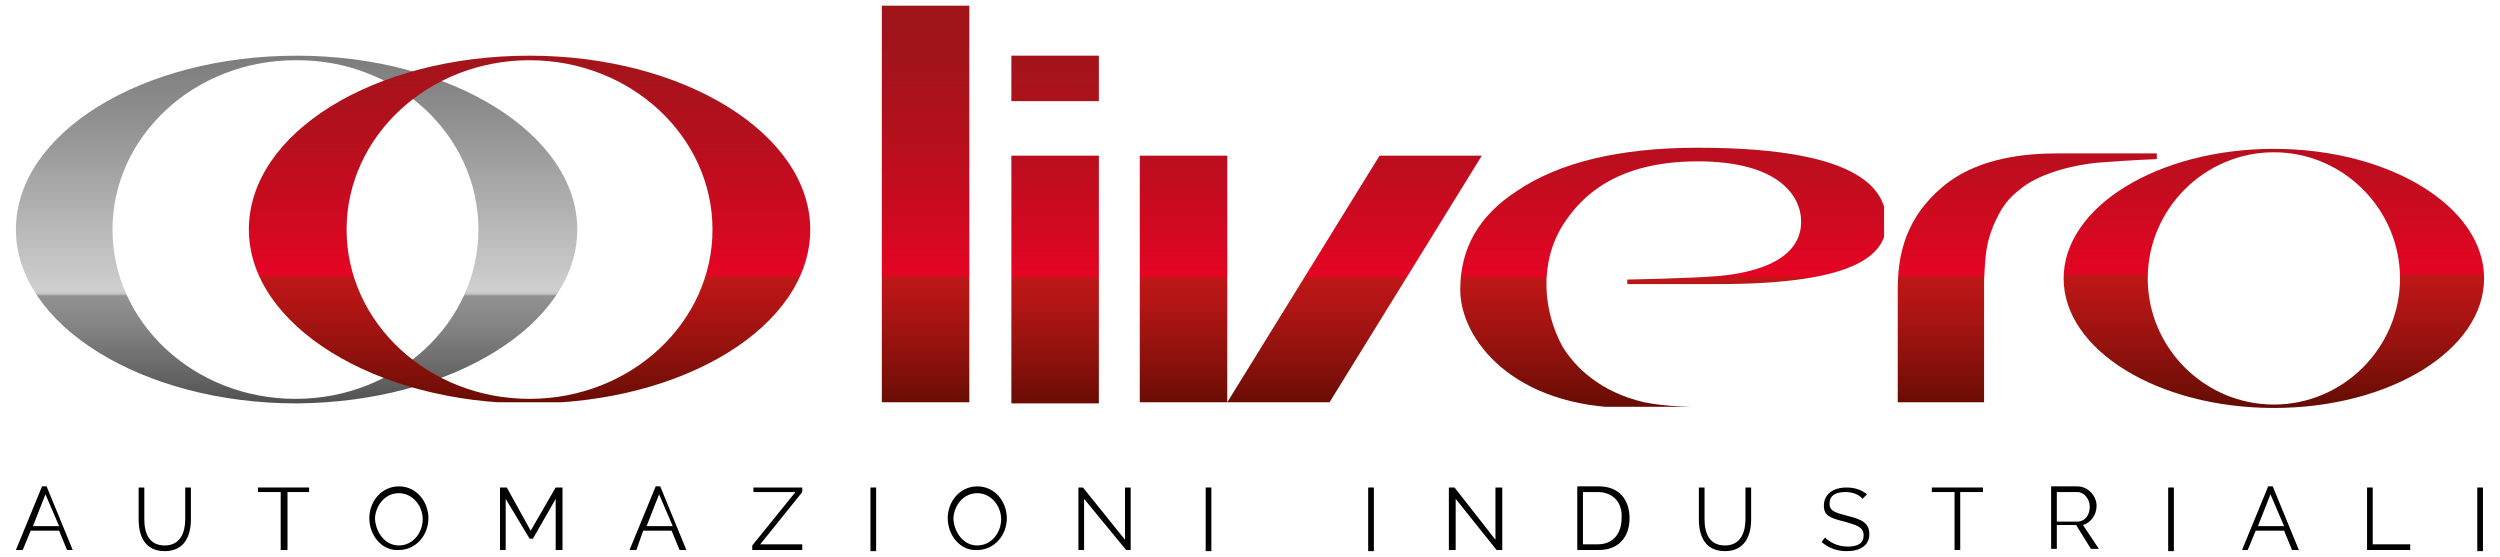 <?xml version="1.0" encoding="UTF-8"?> <svg xmlns="http://www.w3.org/2000/svg" xmlns:xlink="http://www.w3.org/1999/xlink" version="1.1" id="Capa_1" x="0px" y="0px" viewBox="0 0 220 49" style="enable-background:new 0 0 220 49;" xml:space="preserve"> <style type="text/css"> .st0{clip-path:url(#SVGID_5_);fill:url(#SVGID_6_);} .st1{clip-path:url(#SVGID_8_);fill:url(#SVGID_9_);} .st2{clip-path:url(#SVGID_11_);fill:url(#SVGID_12_);} .st3{clip-path:url(#SVGID_14_);fill:url(#SVGID_15_);} .st4{clip-path:url(#SVGID_17_);fill:url(#SVGID_18_);} .st5{clip-path:url(#SVGID_20_);fill:url(#SVGID_21_);} .st6{clip-path:url(#SVGID_23_);fill:url(#SVGID_24_);} .st7{clip-path:url(#SVGID_26_);fill:url(#SVGID_27_);} </style> <g> <g> <defs> <path id="SVGID_1_" d="M42.1,20.2c0,8.2-7.2,14.9-16.1,14.9c-8.9,0-16.1-6.7-16.1-14.9c0-8.2,7.2-14.9,16.1-14.9 C34.9,5.2,42.1,11.9,42.1,20.2 M50.8,20.2c0-8.4-11.1-15.3-24.7-15.3c-13.6,0-24.7,6.8-24.7,15.3c0,8.4,11.1,15.3,24.7,15.3 C39.7,35.4,50.8,28.6,50.8,20.2"></path> </defs> <linearGradient id="SVGID_2_" gradientUnits="userSpaceOnUse" x1="-1060.402" y1="105.043" x2="-1060.402" y2="137.264" gradientTransform="matrix(-1 0 0 -1 -1034.345 141.839)"> <stop offset="0" style="stop-color:#464646"></stop> <stop offset="9.855045e-02" style="stop-color:#606060"></stop> <stop offset="0.252" style="stop-color:#848484"></stop> <stop offset="0.334" style="stop-color:#929292"></stop> <stop offset="0.336" style="stop-color:#A8A8A8"></stop> <stop offset="0.338" style="stop-color:#B9B9B9"></stop> <stop offset="0.341" style="stop-color:#C6C6C6"></stop> <stop offset="0.345" style="stop-color:#CDCDCD"></stop> <stop offset="0.355" style="stop-color:#CFCFCF"></stop> <stop offset="0.379" style="stop-color:#CBCBCB"></stop> <stop offset="0.799" style="stop-color:#929292"></stop> <stop offset="1" style="stop-color:#7B7B7B"></stop> </linearGradient> <use xlink:href="#SVGID_1_" style="overflow:visible;fill:url(#SVGID_2_);"></use> <clipPath id="SVGID_3_"> <use xlink:href="#SVGID_1_" style="overflow:visible;"></use> </clipPath> </g> <g> <defs> <rect id="SVGID_4_" x="77.6" y="0.5" width="7.7" height="34.9"></rect> </defs> <clipPath id="SVGID_5_"> <use xlink:href="#SVGID_4_" style="overflow:visible;"></use> </clipPath> <linearGradient id="SVGID_6_" gradientUnits="userSpaceOnUse" x1="-1211.749" y1="-334.843" x2="-1209.194" y2="-334.843" gradientTransform="matrix(0 -14.945 -14.945 0 -4922.901 -18071.58)"> <stop offset="0" style="stop-color:#520A00"></stop> <stop offset="7.833120e-04" style="stop-color:#520A00"></stop> <stop offset="0.167" style="stop-color:#8C110C"></stop> <stop offset="0.29" style="stop-color:#B01514"></stop> <stop offset="0.356" style="stop-color:#BE1717"></stop> <stop offset="0.357" style="stop-color:#CE0F1C"></stop> <stop offset="0.359" style="stop-color:#DB0920"></stop> <stop offset="0.362" style="stop-color:#E20622"></stop> <stop offset="0.368" style="stop-color:#E40523"></stop> <stop offset="0.506" style="stop-color:#CC0A20"></stop> <stop offset="0.694" style="stop-color:#B3101D"></stop> <stop offset="0.865" style="stop-color:#A3141B"></stop> <stop offset="1" style="stop-color:#9E151A"></stop> </linearGradient> <rect x="77.6" y="0.5" class="st0" width="7.7" height="34.9"></rect> </g> <g> <defs> <rect id="SVGID_7_" x="89" y="4.9" width="7.7" height="4"></rect> </defs> <clipPath id="SVGID_8_"> <use xlink:href="#SVGID_7_" style="overflow:visible;"></use> </clipPath> <linearGradient id="SVGID_9_" gradientUnits="userSpaceOnUse" x1="-1211.749" y1="-335.308" x2="-1209.194" y2="-335.308" gradientTransform="matrix(0 -14.945 -14.945 0 -4918.424 -18071.504)"> <stop offset="0" style="stop-color:#520A00"></stop> <stop offset="7.833120e-04" style="stop-color:#520A00"></stop> <stop offset="0.167" style="stop-color:#8C110C"></stop> <stop offset="0.29" style="stop-color:#B01514"></stop> <stop offset="0.356" style="stop-color:#BE1717"></stop> <stop offset="0.357" style="stop-color:#CE0F1C"></stop> <stop offset="0.359" style="stop-color:#DB0920"></stop> <stop offset="0.362" style="stop-color:#E20622"></stop> <stop offset="0.368" style="stop-color:#E40523"></stop> <stop offset="0.506" style="stop-color:#CC0A20"></stop> <stop offset="0.694" style="stop-color:#B3101D"></stop> <stop offset="0.865" style="stop-color:#A3141B"></stop> <stop offset="1" style="stop-color:#9E151A"></stop> </linearGradient> <rect x="89" y="4.9" class="st1" width="7.7" height="4"></rect> </g> <g> <defs> <rect id="SVGID_10_" x="89" y="13.7" width="7.7" height="21.8"></rect> </defs> <clipPath id="SVGID_11_"> <use xlink:href="#SVGID_10_" style="overflow:visible;"></use> </clipPath> <linearGradient id="SVGID_12_" gradientUnits="userSpaceOnUse" x1="-1211.749" y1="-335.308" x2="-1209.194" y2="-335.308" gradientTransform="matrix(0 -14.945 -14.945 0 -4918.428 -18071.519)"> <stop offset="0" style="stop-color:#520A00"></stop> <stop offset="7.833120e-04" style="stop-color:#520A00"></stop> <stop offset="0.167" style="stop-color:#8C110C"></stop> <stop offset="0.29" style="stop-color:#B01514"></stop> <stop offset="0.356" style="stop-color:#BE1717"></stop> <stop offset="0.357" style="stop-color:#CE0F1C"></stop> <stop offset="0.359" style="stop-color:#DB0920"></stop> <stop offset="0.362" style="stop-color:#E20622"></stop> <stop offset="0.368" style="stop-color:#E40523"></stop> <stop offset="0.506" style="stop-color:#CC0A20"></stop> <stop offset="0.694" style="stop-color:#B3101D"></stop> <stop offset="0.865" style="stop-color:#A3141B"></stop> <stop offset="1" style="stop-color:#9E151A"></stop> </linearGradient> <rect x="89" y="13.7" class="st2" width="7.7" height="21.8"></rect> </g> <g> <defs> <path id="SVGID_13_" d="M30.5,20.2c0-8.2,7.2-14.9,16.1-14.9c8.9,0,16.1,6.7,16.1,14.9c0,8.2-7.2,14.9-16.1,14.9 C37.7,35.1,30.5,28.4,30.5,20.2 M21.9,20.2c0,8.4,11.1,15.3,24.7,15.3c13.6,0,24.7-6.8,24.7-15.3c0-8.4-11.1-15.3-24.7-15.3 C32.9,4.9,21.9,11.7,21.9,20.2"></path> </defs> <clipPath id="SVGID_14_"> <use xlink:href="#SVGID_13_" style="overflow:visible;"></use> </clipPath> <linearGradient id="SVGID_15_" gradientUnits="userSpaceOnUse" x1="-1211.749" y1="-333.998" x2="-1209.194" y2="-333.998" gradientTransform="matrix(0 -14.945 -14.945 0 -4945.152 -18071.594)"> <stop offset="0" style="stop-color:#520A00"></stop> <stop offset="7.833120e-04" style="stop-color:#520A00"></stop> <stop offset="0.167" style="stop-color:#8C110C"></stop> <stop offset="0.29" style="stop-color:#B01514"></stop> <stop offset="0.356" style="stop-color:#BE1717"></stop> <stop offset="0.357" style="stop-color:#CE0F1C"></stop> <stop offset="0.359" style="stop-color:#DB0920"></stop> <stop offset="0.362" style="stop-color:#E20622"></stop> <stop offset="0.368" style="stop-color:#E40523"></stop> <stop offset="0.506" style="stop-color:#CC0A20"></stop> <stop offset="0.694" style="stop-color:#B3101D"></stop> <stop offset="0.865" style="stop-color:#A3141B"></stop> <stop offset="1" style="stop-color:#9E151A"></stop> </linearGradient> <rect x="21.9" y="4.9" class="st3" width="49.4" height="30.5"></rect> </g> <g> <defs> <path id="SVGID_16_" d="M189,24.5c0-6.1,5-11.1,11.1-11.1c6.1,0,11.1,5,11.1,11.1c0,6.1-5,11.1-11.1,11.1 C194,35.6,189,30.6,189,24.5 M181.6,24.5c0,6.3,8.3,11.4,18.5,11.4c10.2,0,18.5-5.1,18.5-11.4c0-6.3-8.3-11.4-18.5-11.4 C189.9,13.1,181.6,18.2,181.6,24.5"></path> </defs> <clipPath id="SVGID_17_"> <use xlink:href="#SVGID_16_" style="overflow:visible;"></use> </clipPath> <linearGradient id="SVGID_18_" gradientUnits="userSpaceOnUse" x1="-1211.748" y1="-340.059" x2="-1209.194" y2="-340.059" gradientTransform="matrix(0 -14.945 -14.945 0 -4882.254 -18071.731)"> <stop offset="0" style="stop-color:#520A00"></stop> <stop offset="7.833120e-04" style="stop-color:#520A00"></stop> <stop offset="0.167" style="stop-color:#8C110C"></stop> <stop offset="0.29" style="stop-color:#B01514"></stop> <stop offset="0.356" style="stop-color:#BE1717"></stop> <stop offset="0.357" style="stop-color:#CE0F1C"></stop> <stop offset="0.359" style="stop-color:#DB0920"></stop> <stop offset="0.362" style="stop-color:#E20622"></stop> <stop offset="0.368" style="stop-color:#E40523"></stop> <stop offset="0.506" style="stop-color:#CC0A20"></stop> <stop offset="0.694" style="stop-color:#B3101D"></stop> <stop offset="0.865" style="stop-color:#A3141B"></stop> <stop offset="1" style="stop-color:#9E151A"></stop> </linearGradient> <rect x="181.6" y="13.1" class="st4" width="37" height="22.8"></rect> </g> <g> <defs> <polygon id="SVGID_19_" points="121.4,13.7 108,35.4 108,13.7 100.3,13.7 100.3,35.4 117,35.4 130.4,13.7 "></polygon> </defs> <clipPath id="SVGID_20_"> <use xlink:href="#SVGID_19_" style="overflow:visible;"></use> </clipPath> <linearGradient id="SVGID_21_" gradientUnits="userSpaceOnUse" x1="-1211.749" y1="-336.518" x2="-1209.194" y2="-336.518" gradientTransform="matrix(0 -14.945 -14.945 0 -4914.006 -18071.519)"> <stop offset="0" style="stop-color:#520A00"></stop> <stop offset="7.833120e-04" style="stop-color:#520A00"></stop> <stop offset="0.167" style="stop-color:#8C110C"></stop> <stop offset="0.29" style="stop-color:#B01514"></stop> <stop offset="0.356" style="stop-color:#BE1717"></stop> <stop offset="0.357" style="stop-color:#CE0F1C"></stop> <stop offset="0.359" style="stop-color:#DB0920"></stop> <stop offset="0.362" style="stop-color:#E20622"></stop> <stop offset="0.368" style="stop-color:#E40523"></stop> <stop offset="0.506" style="stop-color:#CC0A20"></stop> <stop offset="0.694" style="stop-color:#B3101D"></stop> <stop offset="0.865" style="stop-color:#A3141B"></stop> <stop offset="1" style="stop-color:#9E151A"></stop> </linearGradient> <rect x="100.3" y="13.7" class="st5" width="30.1" height="21.8"></rect> </g> <g> <defs> <path id="SVGID_22_" d="M181,13.5c-2.8,0-6.6,0.4-9.5,2.5c-3.3,2.5-4.5,5.6-4.5,9.4v10h7.6V24.6v0v0c0.1-2.2,0.2-3.2,0.8-4.7 c0.7-1.6,1.2-2.4,2.7-3.5c1.5-1.1,4.2-1.9,6.7-2.1c2.5-0.2,5-0.3,5-0.3v-0.5H181z"></path> </defs> <clipPath id="SVGID_23_"> <use xlink:href="#SVGID_22_" style="overflow:visible;"></use> </clipPath> <linearGradient id="SVGID_24_" gradientUnits="userSpaceOnUse" x1="-1211.749" y1="-338.991" x2="-1209.194" y2="-338.991" gradientTransform="matrix(0 -14.945 -14.945 0 -4887.937 -18071.58)"> <stop offset="0" style="stop-color:#520A00"></stop> <stop offset="7.833120e-04" style="stop-color:#520A00"></stop> <stop offset="0.167" style="stop-color:#8C110C"></stop> <stop offset="0.29" style="stop-color:#B01514"></stop> <stop offset="0.356" style="stop-color:#BE1717"></stop> <stop offset="0.357" style="stop-color:#CE0F1C"></stop> <stop offset="0.359" style="stop-color:#DB0920"></stop> <stop offset="0.362" style="stop-color:#E20622"></stop> <stop offset="0.368" style="stop-color:#E40523"></stop> <stop offset="0.506" style="stop-color:#CC0A20"></stop> <stop offset="0.694" style="stop-color:#B3101D"></stop> <stop offset="0.865" style="stop-color:#A3141B"></stop> <stop offset="1" style="stop-color:#9E151A"></stop> </linearGradient> <rect x="167" y="13.5" class="st6" width="22.9" height="21.9"></rect> </g> <g> <defs> <path id="SVGID_25_" d="M133.5,16.8c-3.4,2.2-5,5.1-5,8.7c0,4.3,4.6,10.4,15,10.4h5.6v-0.1c0,0-2.5,0-4.4-0.4 c-3.9-0.9-6.1-3.1-7.2-4.9c-1.7-3.1-2.1-7.4,0.1-10.8c1.5-2.3,4.5-5.5,11.8-5.5c7.2,0,9.1,3.1,9.1,5.3c0,3.8-5,4.6-7.4,4.8 c-2.4,0.2-7.9,0.3-7.9,0.3V25c0,0,7.9,0,8,0c12.6,0,14.8-2.8,14.8-5.4c0-2.6-1.7-6.6-16.6-6.6C142.5,13,137.2,14.3,133.5,16.8"></path> </defs> <clipPath id="SVGID_26_"> <use xlink:href="#SVGID_25_" style="overflow:visible;"></use> </clipPath> <linearGradient id="SVGID_27_" gradientUnits="userSpaceOnUse" x1="-1211.749" y1="-337.906" x2="-1209.194" y2="-337.906" gradientTransform="matrix(0 -14.945 -14.945 0 -4903.015 -18071.535)"> <stop offset="0" style="stop-color:#520A00"></stop> <stop offset="7.833120e-04" style="stop-color:#520A00"></stop> <stop offset="0.167" style="stop-color:#8C110C"></stop> <stop offset="0.29" style="stop-color:#B01514"></stop> <stop offset="0.356" style="stop-color:#BE1717"></stop> <stop offset="0.357" style="stop-color:#CE0F1C"></stop> <stop offset="0.359" style="stop-color:#DB0920"></stop> <stop offset="0.362" style="stop-color:#E20622"></stop> <stop offset="0.368" style="stop-color:#E40523"></stop> <stop offset="0.506" style="stop-color:#CC0A20"></stop> <stop offset="0.694" style="stop-color:#B3101D"></stop> <stop offset="0.865" style="stop-color:#A3141B"></stop> <stop offset="1" style="stop-color:#9E151A"></stop> </linearGradient> <rect x="128.4" y="13" class="st7" width="37.4" height="22.8"></rect> </g> <path d="M4,43.5l-1.1,2.8h2.3L4,43.5z M1.4,48.4l2.3-5.6h0.4l2.3,5.6H5.9l-0.7-1.7H2.7L2,48.4H1.4z"></path> <path d="M16.3,45.7v-2.8h0.5v2.8c0,1.5-0.6,2.8-2.3,2.8c-1.8,0-2.3-1.4-2.3-2.8v-2.8h0.5v2.8c0,1.2,0.4,2.3,1.8,2.3 C15.9,48,16.3,46.8,16.3,45.7"></path> <polygon points="27.2,43.3 25.3,43.3 25.3,48.4 24.7,48.4 24.7,43.3 22.7,43.3 22.7,42.9 27.2,42.9 "></polygon> <path d="M35.1,48c1.3,0,2.1-1.2,2.1-2.3c0-1.2-0.9-2.3-2.1-2.3c-1.3,0-2.1,1.2-2.1,2.3C33.1,46.9,33.9,48,35.1,48 M32.5,45.6 c0-1.5,1.1-2.8,2.6-2.8c1.6,0,2.6,1.4,2.6,2.8c0,1.5-1.1,2.8-2.6,2.8C33.6,48.5,32.5,47.1,32.5,45.6"></path> <polygon points="48.9,48.4 48.9,43.9 46.9,47.4 46.6,47.4 44.5,43.9 44.5,48.4 44,48.4 44,42.9 44.6,42.9 46.7,46.7 48.9,42.9 49.5,42.9 49.5,48.4 "></polygon> <path d="M58,43.5l-1.1,2.8h2.3L58,43.5z M55.4,48.4l2.3-5.6h0.4l2.3,5.6h-0.6l-0.7-1.7h-2.5L56,48.4H55.4z"></path> <polygon points="66.2,48 70,43.3 66.3,43.3 66.3,42.9 70.6,42.9 70.6,43.3 66.9,47.9 70.6,47.9 70.6,48.4 66.2,48.4 "></polygon> <rect x="76.6" y="42.9" width="0.5" height="5.6"></rect> <path d="M86,48c1.3,0,2.1-1.2,2.1-2.3c0-1.2-0.9-2.3-2.1-2.3c-1.3,0-2.1,1.2-2.1,2.3C84,46.9,84.8,48,86,48 M83.4,45.6 c0-1.5,1.1-2.8,2.6-2.8c1.6,0,2.6,1.4,2.6,2.8c0,1.5-1.1,2.8-2.6,2.8C84.5,48.5,83.4,47.1,83.4,45.6"></path> <polygon points="95.4,43.9 95.4,48.4 94.9,48.4 94.9,42.9 95.3,42.9 99,47.5 99,42.9 99.5,42.9 99.5,48.4 99.1,48.4 "></polygon> <rect x="106.1" y="42.9" width="0.5" height="5.6"></rect> <rect x="120.4" y="42.9" width="0.5" height="5.6"></rect> <polygon points="128.1,43.9 128.1,48.4 127.5,48.4 127.5,42.9 128,42.9 131.6,47.5 131.6,42.9 132.2,42.9 132.2,48.4 131.7,48.4 "></polygon> <path d="M140.6,43.3h-1.3v4.6h1.3c1.4,0,2.1-1,2.1-2.3C142.8,44.3,142,43.3,140.6,43.3 M138.8,48.4v-5.6h1.9c1.8,0,2.7,1.2,2.7,2.8 c0,1.7-1,2.8-2.7,2.8H138.8z"></path> <path d="M153.6,45.7v-2.8h0.5v2.8c0,1.5-0.6,2.8-2.3,2.8c-1.8,0-2.3-1.4-2.3-2.8v-2.8h0.5v2.8c0,1.2,0.4,2.3,1.8,2.3 C153.2,48,153.6,46.8,153.6,45.7"></path> <path d="M163.9,43.9c-0.3-0.4-0.9-0.6-1.5-0.6c-1,0-1.4,0.4-1.4,1c0,0.7,0.5,0.8,1.6,1.1c1.2,0.3,1.9,0.6,1.9,1.6 c0,1-0.8,1.5-2,1.5c-0.9,0-1.6-0.3-2.2-0.8l0.3-0.4c0.4,0.4,1.1,0.8,2,0.8c0.9,0,1.4-0.3,1.4-1c0-0.7-0.6-0.9-1.7-1.2 c-1.2-0.3-1.8-0.5-1.8-1.4c0-1,0.8-1.6,2-1.6c0.7,0,1.3,0.2,1.8,0.6L163.9,43.9z"></path> <polygon points="174.5,43.3 172.5,43.3 172.5,48.4 172,48.4 172,43.3 170,43.3 170,42.9 174.5,42.9 "></polygon> <path d="M181,45.9h1.8c0.7,0,1.1-0.6,1.1-1.3c0-0.7-0.5-1.3-1.1-1.3H181V45.9z M180.5,48.4v-5.6h2.3c1,0,1.7,0.9,1.7,1.7 c0,0.8-0.5,1.5-1.2,1.7l1.4,2.1H184l-1.3-2.1H181v2.1H180.5z"></path> <rect x="190.8" y="42.9" width="0.5" height="5.6"></rect> <path d="M199.8,43.5l-1.1,2.8h2.3L199.8,43.5z M197.3,48.4l2.3-5.6h0.4l2.3,5.6h-0.6l-0.7-1.7h-2.5l-0.7,1.7H197.3z"></path> <polygon points="208.3,48.4 208.3,42.9 208.8,42.9 208.8,47.9 212.1,47.9 212.1,48.4 "></polygon> <rect x="218" y="42.9" width="0.5" height="5.6"></rect> </g> </svg> 